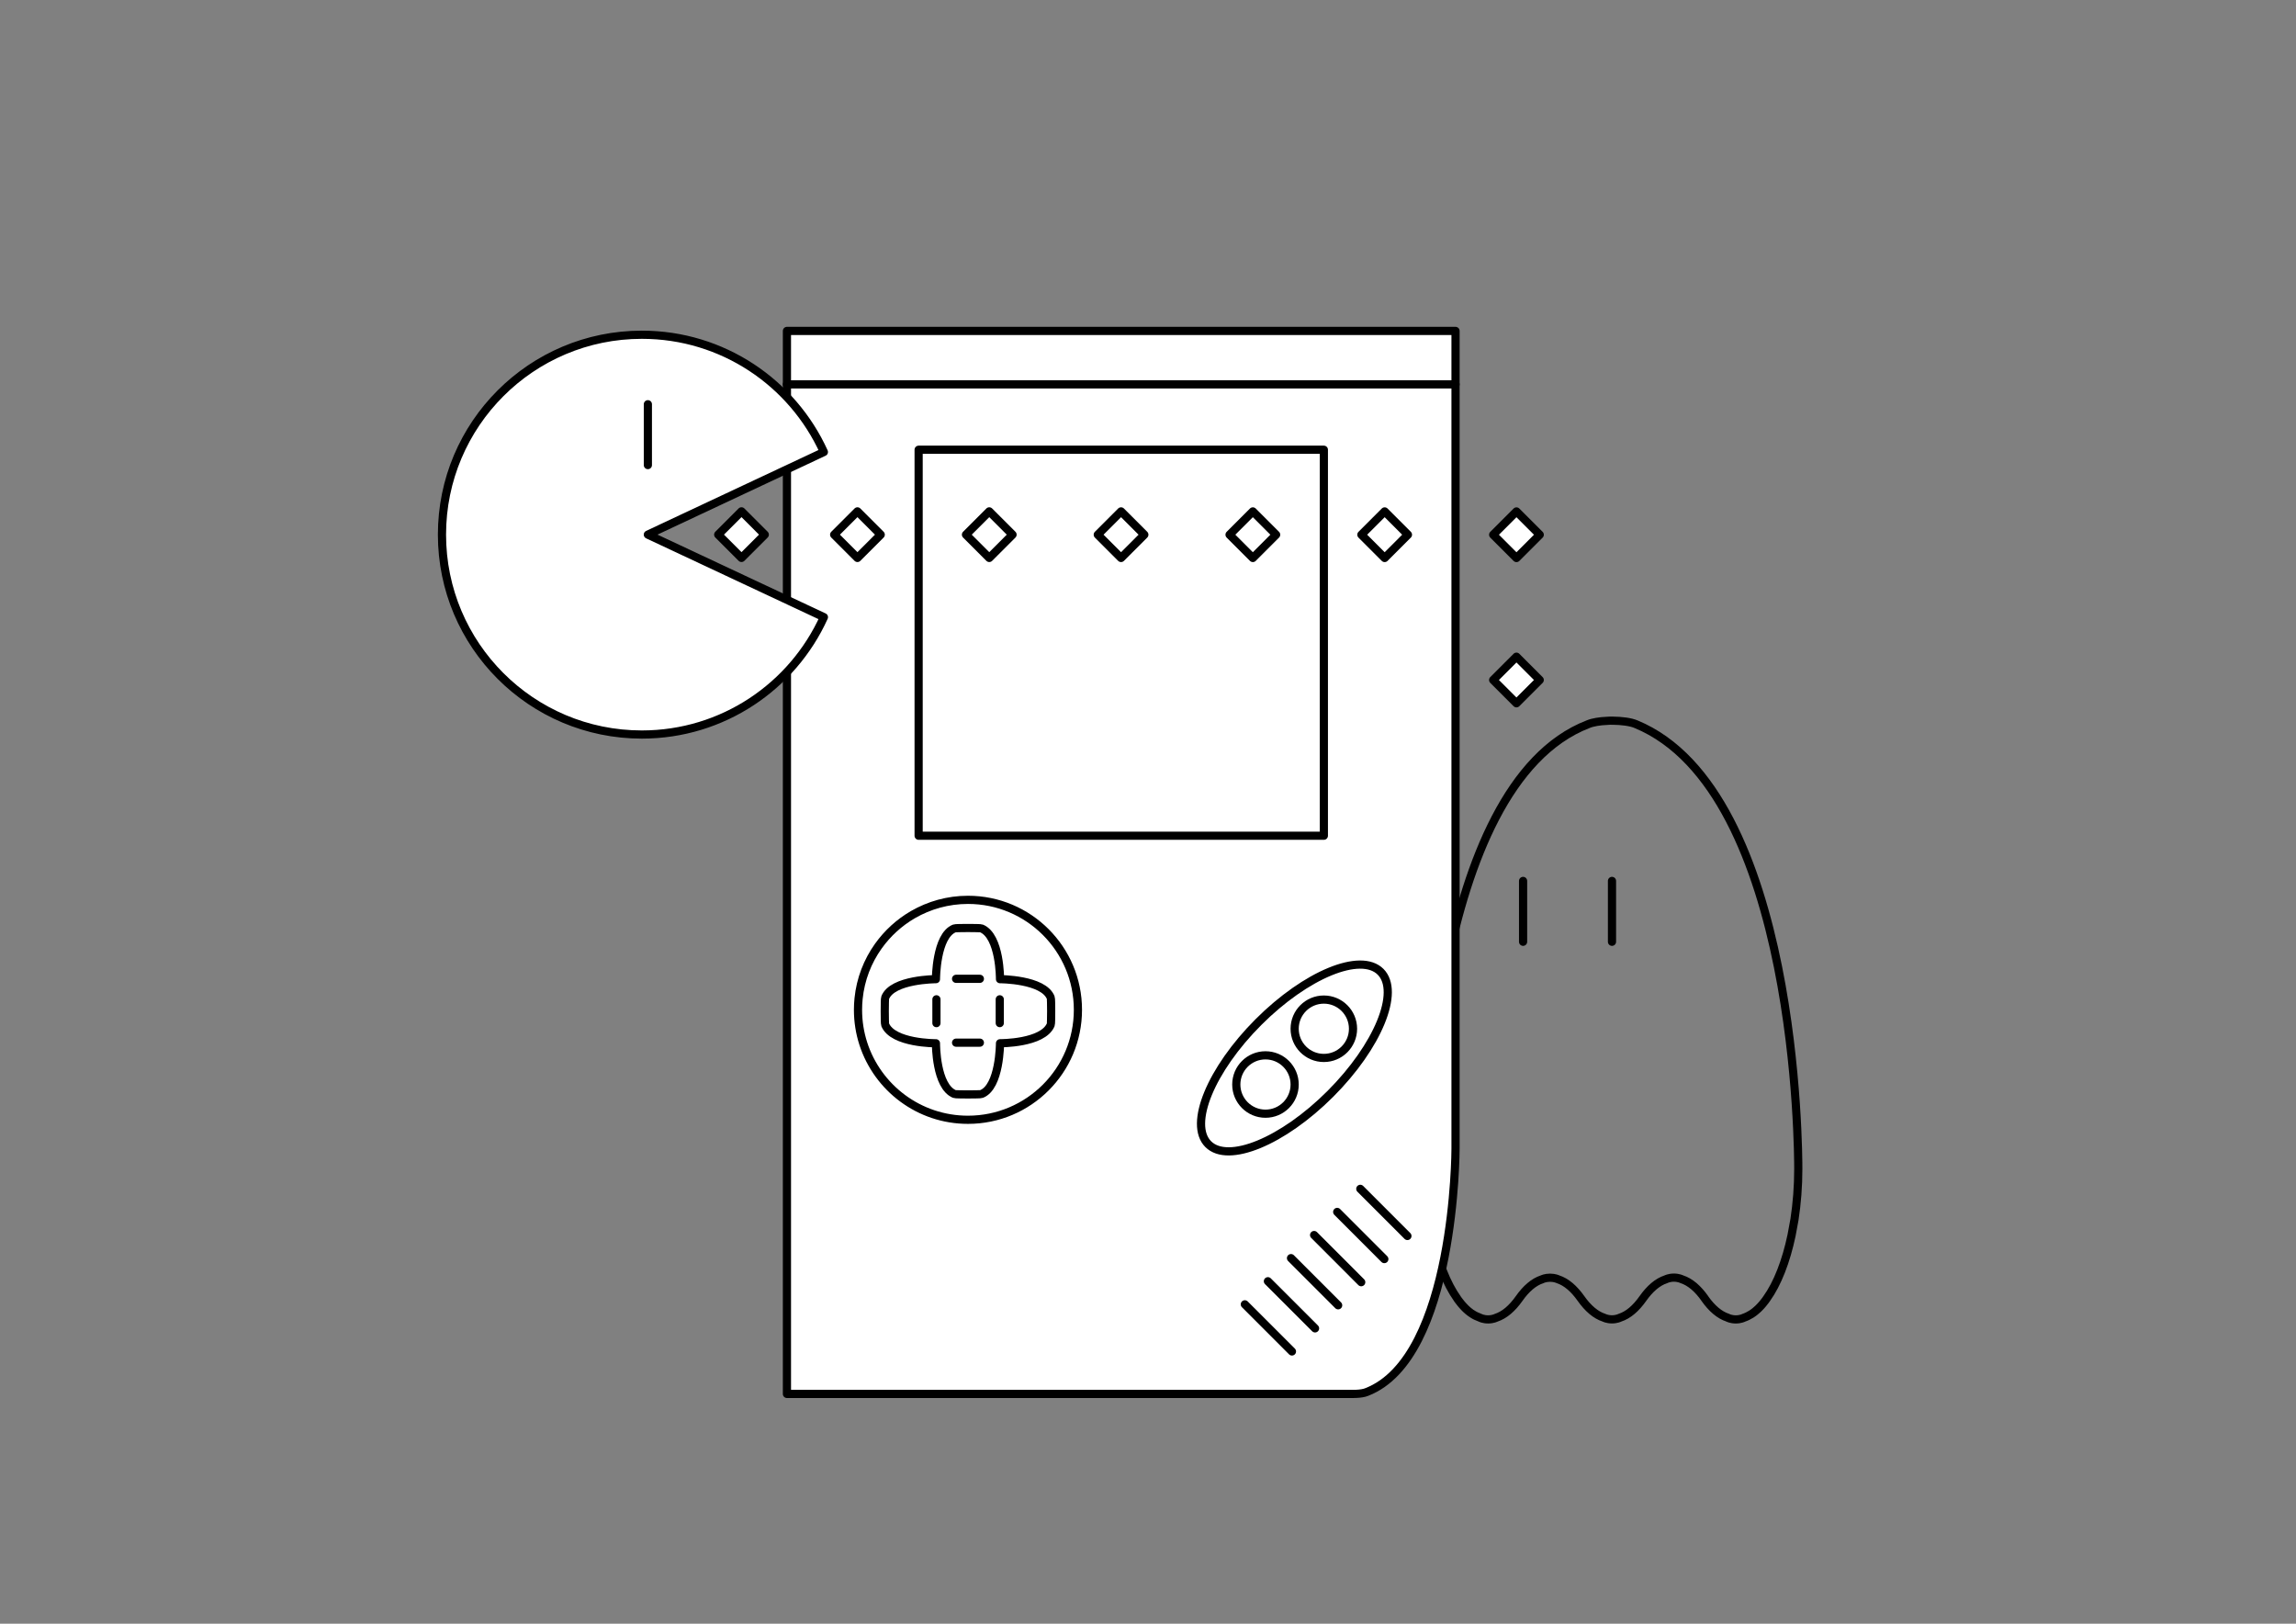 <?xml version="1.0" encoding="utf-8"?>
<!-- Generator: Adobe Illustrator 24.0.3, SVG Export Plug-In . SVG Version: 6.00 Build 0)  -->
<svg version="1.1" xmlns="http://www.w3.org/2000/svg" xmlns:xlink="http://www.w3.org/1999/xlink" x="0px" y="0px"
	 viewBox="0 0 841.89 595.28" style="enable-background:new 0 0 841.89 595.28;" xml:space="preserve">
<rect x="0" y="0" width="841.89" height="595.28" fill="#808080" stroke="none"/>
<style type="text/css">
	.st0{fill:none;stroke:#000000;stroke-width:3;stroke-linecap:round;stroke-linejoin:round;stroke-miterlimit:10;}
	.st1{fill:#FFFFFF;stroke:#000000;stroke-width:3;stroke-linecap:round;stroke-linejoin:round;stroke-miterlimit:10;}
	
		.st2{fill:none;stroke:#000000;stroke-width:3;stroke-linecap:round;stroke-linejoin:round;stroke-miterlimit:10;stroke-dasharray:4,4;}
	.st3{fill:none;stroke:#000000;stroke-miterlimit:10;}
	
		.st4{clip-path:url(#SVGID_2_);fill:none;stroke:#000000;stroke-width:3;stroke-linecap:round;stroke-linejoin:round;stroke-miterlimit:10;}
	.st5{clip-path:url(#SVGID_2_);}
	.st6{fill:none;stroke:#000000;stroke-width:3;stroke-linejoin:round;stroke-miterlimit:10;}
	.st7{fill:#FFFFFF;stroke:#000000;stroke-width:2;stroke-linecap:round;stroke-linejoin:round;stroke-miterlimit:10;}
	.st8{fill:none;stroke:#000000;stroke-width:2;stroke-linecap:round;stroke-linejoin:round;stroke-miterlimit:10;}
	.st9{fill:none;stroke:#232220;stroke-width:3;stroke-linecap:round;stroke-linejoin:round;stroke-miterlimit:10;}
	.st10{fill:#FFFFFF;stroke:#232220;stroke-width:3;stroke-linecap:round;stroke-linejoin:round;stroke-miterlimit:10;}
	.st11{fill:#FFFFFF;}
	.st12{fill:none;stroke:#000000;stroke-width:3;stroke-linecap:round;stroke-miterlimit:10;}
	.st13{fill:none;}
</style>
<g id="Illustration">
</g>
<g id="Bezeichnung">
	<g>
		<g>
			<g>
				<path class="st0" d="M659.39,428.42c0,6.48-0.49,12.75-1.39,18.62l-1.08,5.86c-2.02,9.61-5.2,17.73-9.11,23.18
					c-0.08,0.11-0.16,0.23-0.23,0.33c-0.07,0.11-0.15,0.21-0.23,0.32c-0.33,0.44-0.65,0.85-0.98,1.25c-0.5,0.6-1.01,1.14-1.53,1.65
					c-0.09,0.09-0.19,0.19-0.28,0.27c-0.32,0.29-0.62,0.57-0.94,0.82c-0.12,0.09-0.24,0.2-0.36,0.29c-0.12,0.09-0.24,0.19-0.36,0.27
					c-0.01,0.01-0.04,0.03-0.07,0.05c-0.21,0.16-0.44,0.3-0.66,0.45c-0.44,0.28-0.89,0.53-1.34,0.74c-0.24,0.11-0.46,0.21-0.7,0.32
					c-0.24,0.11-0.49,0.2-0.73,0.27l-0.01,0.01c0,0-1.13,0.6-2.91,0.6c-1.77,0-2.91-0.6-2.91-0.6l-0.01-0.01
					c-0.01-0.01-0.01-0.01-0.01-0.01c-3.04-0.98-5.87-3.41-8.42-7.02v-0.03c-2.54-3.61-5.39-6.07-8.43-7.05c0,0-1.14-0.6-2.92-0.6
					c-1.77,0-2.91,0.6-2.91,0.6c-3.04,0.98-5.9,3.44-8.45,7.05c-2.54,3.61-5.39,6.08-8.44,7.05c0,0-1.13,0.6-2.91,0.6
					c-1.78,0-2.91-0.6-2.91-0.6c-3.04-0.97-5.9-3.44-8.44-7.04c-1.27-1.79-2.62-3.32-4.02-4.5c-1.42-1.2-2.88-2.06-4.41-2.55
					c0,0-1.14-0.58-2.91-0.58c-1.78,0-2.92,0.58-2.92,0.58c-3.04,0.98-5.9,3.45-8.43,7.06c-2.55,3.61-5.4,6.07-8.45,7.05
					c0,0-1.14,0.6-2.92,0.6c-1.77,0-2.91-0.6-2.91-0.6c-0.13-0.04-0.28-0.12-0.41-0.17c-0.33-0.12-0.66-0.25-0.98-0.41
					c-0.17-0.08-0.35-0.17-0.52-0.25c-0.48-0.27-0.96-0.54-1.42-0.88c-0.04-0.04-0.08-0.07-0.13-0.09c-0.13-0.09-0.28-0.2-0.41-0.3
					c-0.11-0.09-0.21-0.17-0.32-0.25c-0.07-0.05-0.13-0.12-0.21-0.17c-0.15-0.13-0.29-0.27-0.45-0.4c-0.03-0.01-0.05-0.04-0.08-0.07
					c-0.19-0.17-0.37-0.36-0.56-0.53c-0.15-0.16-0.31-0.32-0.46-0.48l-0.52-0.56c-0.16-0.19-0.33-0.37-0.49-0.57
					c-0.33-0.4-0.66-0.81-0.98-1.25c-0.16-0.21-0.32-0.44-0.48-0.66l0.03,0.01c-3.9-5.46-7.09-13.57-9.12-23.18l-1.06-5.86
					c-0.89-5.8-1.38-11.99-1.39-18.39v-0.23c0.01-4.69,1.04-140.35,59.58-162.94c1.65-0.69,4.28-1.12,7.06-1.22
					c0.65-0.05,1.3-0.08,1.95-0.05c3.31,0.03,6.53,0.45,8.47,1.27c59.51,24.55,59.55,158.29,59.54,162.94H659.39z"/>
			</g>
		</g>
		<path class="st1" d="M533.71,121.32v299.84c0,0,0,76.61-32.58,89.18c-0.9,0.38-2.34,0.61-3.86,0.67
			c-0.36,0.03-0.71,0.04-1.07,0.03H326.06c-2.24,0-37.51,0-37.51,0V121.32H533.71z"/>
		<circle class="st1" cx="485.42" cy="377.16" r="10.7"/>
		<circle class="st1" cx="464.02" cy="397.6" r="10.7"/>
		<path class="st0" d="M395.25,370.21c0,22.27-18.05,40.32-40.32,40.32c-17.94,0-33.14-11.72-38.38-27.92
			c-1.26-3.9-1.94-8.07-1.94-12.39c0-1.38,0.07-2.76,0.21-4.11c0-0.01,0-0.01,0-0.01c0.72-7.12,3.29-13.68,7.22-19.2
			c0.01-0.01,0.01-0.01,0.01-0.01c3.36-4.71,7.68-8.67,12.71-11.58c5.94-3.43,12.83-5.41,20.17-5.41
			C377.2,329.89,395.25,347.94,395.25,370.21z"/>
		<line class="st0" x1="288.55" y1="140.92" x2="533.71" y2="140.92"/>
		<line class="st0" x1="498.79" y1="435.85" x2="516.07" y2="453.13"/>
		<line class="st0" x1="490.32" y1="444.31" x2="507.6" y2="461.6"/>
		<line class="st0" x1="481.85" y1="452.78" x2="499.13" y2="470.07"/>
		<line class="st0" x1="473.38" y1="461.25" x2="490.67" y2="478.54"/>
		<line class="st0" x1="464.91" y1="469.72" x2="482.2" y2="487"/>
		<line class="st0" x1="456.45" y1="478.19" x2="473.73" y2="495.47"/>
		<rect x="336.84" y="164.88" class="st0" width="148.59" height="141.51"/>
		<g>
			<path class="st1" d="M385.29,375.67c-2.85,6.92-18.61,6.8-18.61,6.8s0,16-6.81,18.62c-0.46,0.2-9.43,0.2-9.88,0
				c-6.81-2.82-6.8-18.17-6.8-18.61c0,0-15.77,0.11-18.62-6.81c-0.2-0.46-0.2-9.43,0-9.88c2.62-6.81,18.62-6.81,18.62-6.81
				s0-15.99,6.8-18.61c0.46-0.2,9.44-0.2,9.88,0c6.92,2.85,6.81,18.61,6.81,18.61s15.99,0,18.61,6.81
				C385.49,366.24,385.49,375.21,385.29,375.67z"/>
			<line class="st0" x1="366.59" y1="366.36" x2="366.59" y2="375.09"/>
			<line class="st0" x1="343.37" y1="366.36" x2="343.37" y2="375.1"/>
			<line class="st0" x1="359.3" y1="358.85" x2="350.57" y2="358.85"/>
			<line class="st0" x1="359.3" y1="382.26" x2="350.57" y2="382.26"/>
		</g>
		
			<ellipse transform="matrix(0.707 -0.707 0.707 0.707 -135.216 449.281)" class="st0" cx="474.72" cy="387.86" rx="44.69" ry="18.63"/>
		
			<rect x="265.9" y="189.96" transform="matrix(0.707 -0.707 0.707 0.707 -58.944 249.695)" class="st1" width="12.08" height="12.08"/>
		
			<rect x="308.42" y="189.96" transform="matrix(0.707 -0.707 0.707 0.707 -46.489 279.765)" class="st1" width="12.08" height="12.08"/>
		
			<rect x="550.09" y="189.96" transform="matrix(0.707 -0.707 0.707 0.707 24.295 450.652)" class="st1" width="12.08" height="12.08"/>
		
			<rect x="550.09" y="243.22" transform="matrix(0.707 -0.707 0.707 0.707 -13.364 466.251)" class="st1" width="12.08" height="12.08"/>
		
			<rect x="356.76" y="189.96" transform="matrix(0.707 -0.707 0.707 0.707 -32.332 313.942)" class="st1" width="12.08" height="12.08"/>
		
			<rect x="405.09" y="189.96" transform="matrix(0.707 -0.707 0.707 0.707 -18.175 348.12)" class="st1" width="12.08" height="12.08"/>
		
			<rect x="453.42" y="189.96" transform="matrix(0.707 -0.707 0.707 0.707 -4.019 382.297)" class="st1" width="12.08" height="12.08"/>
		
			<rect x="501.76" y="189.96" transform="matrix(0.707 -0.707 0.707 0.707 10.138 416.474)" class="st1" width="12.08" height="12.08"/>
		<path class="st1" d="M302.1,165.71c-11.52-25.36-37.08-42.99-66.75-42.99c-40.47,0-73.29,32.81-73.29,73.28
			c0,40.49,32.82,73.29,73.29,73.29c29.68,0,55.25-17.65,66.76-43.03L237.55,196L302.1,165.71z"/>
		<line class="st0" x1="237.56" y1="148.2" x2="237.56" y2="170.51"/>
		<line class="st0" x1="558.48" y1="322.96" x2="558.48" y2="345.27"/>
		<line class="st0" x1="591.08" y1="322.96" x2="591.08" y2="345.27"/>
	</g>
</g>
</svg>
